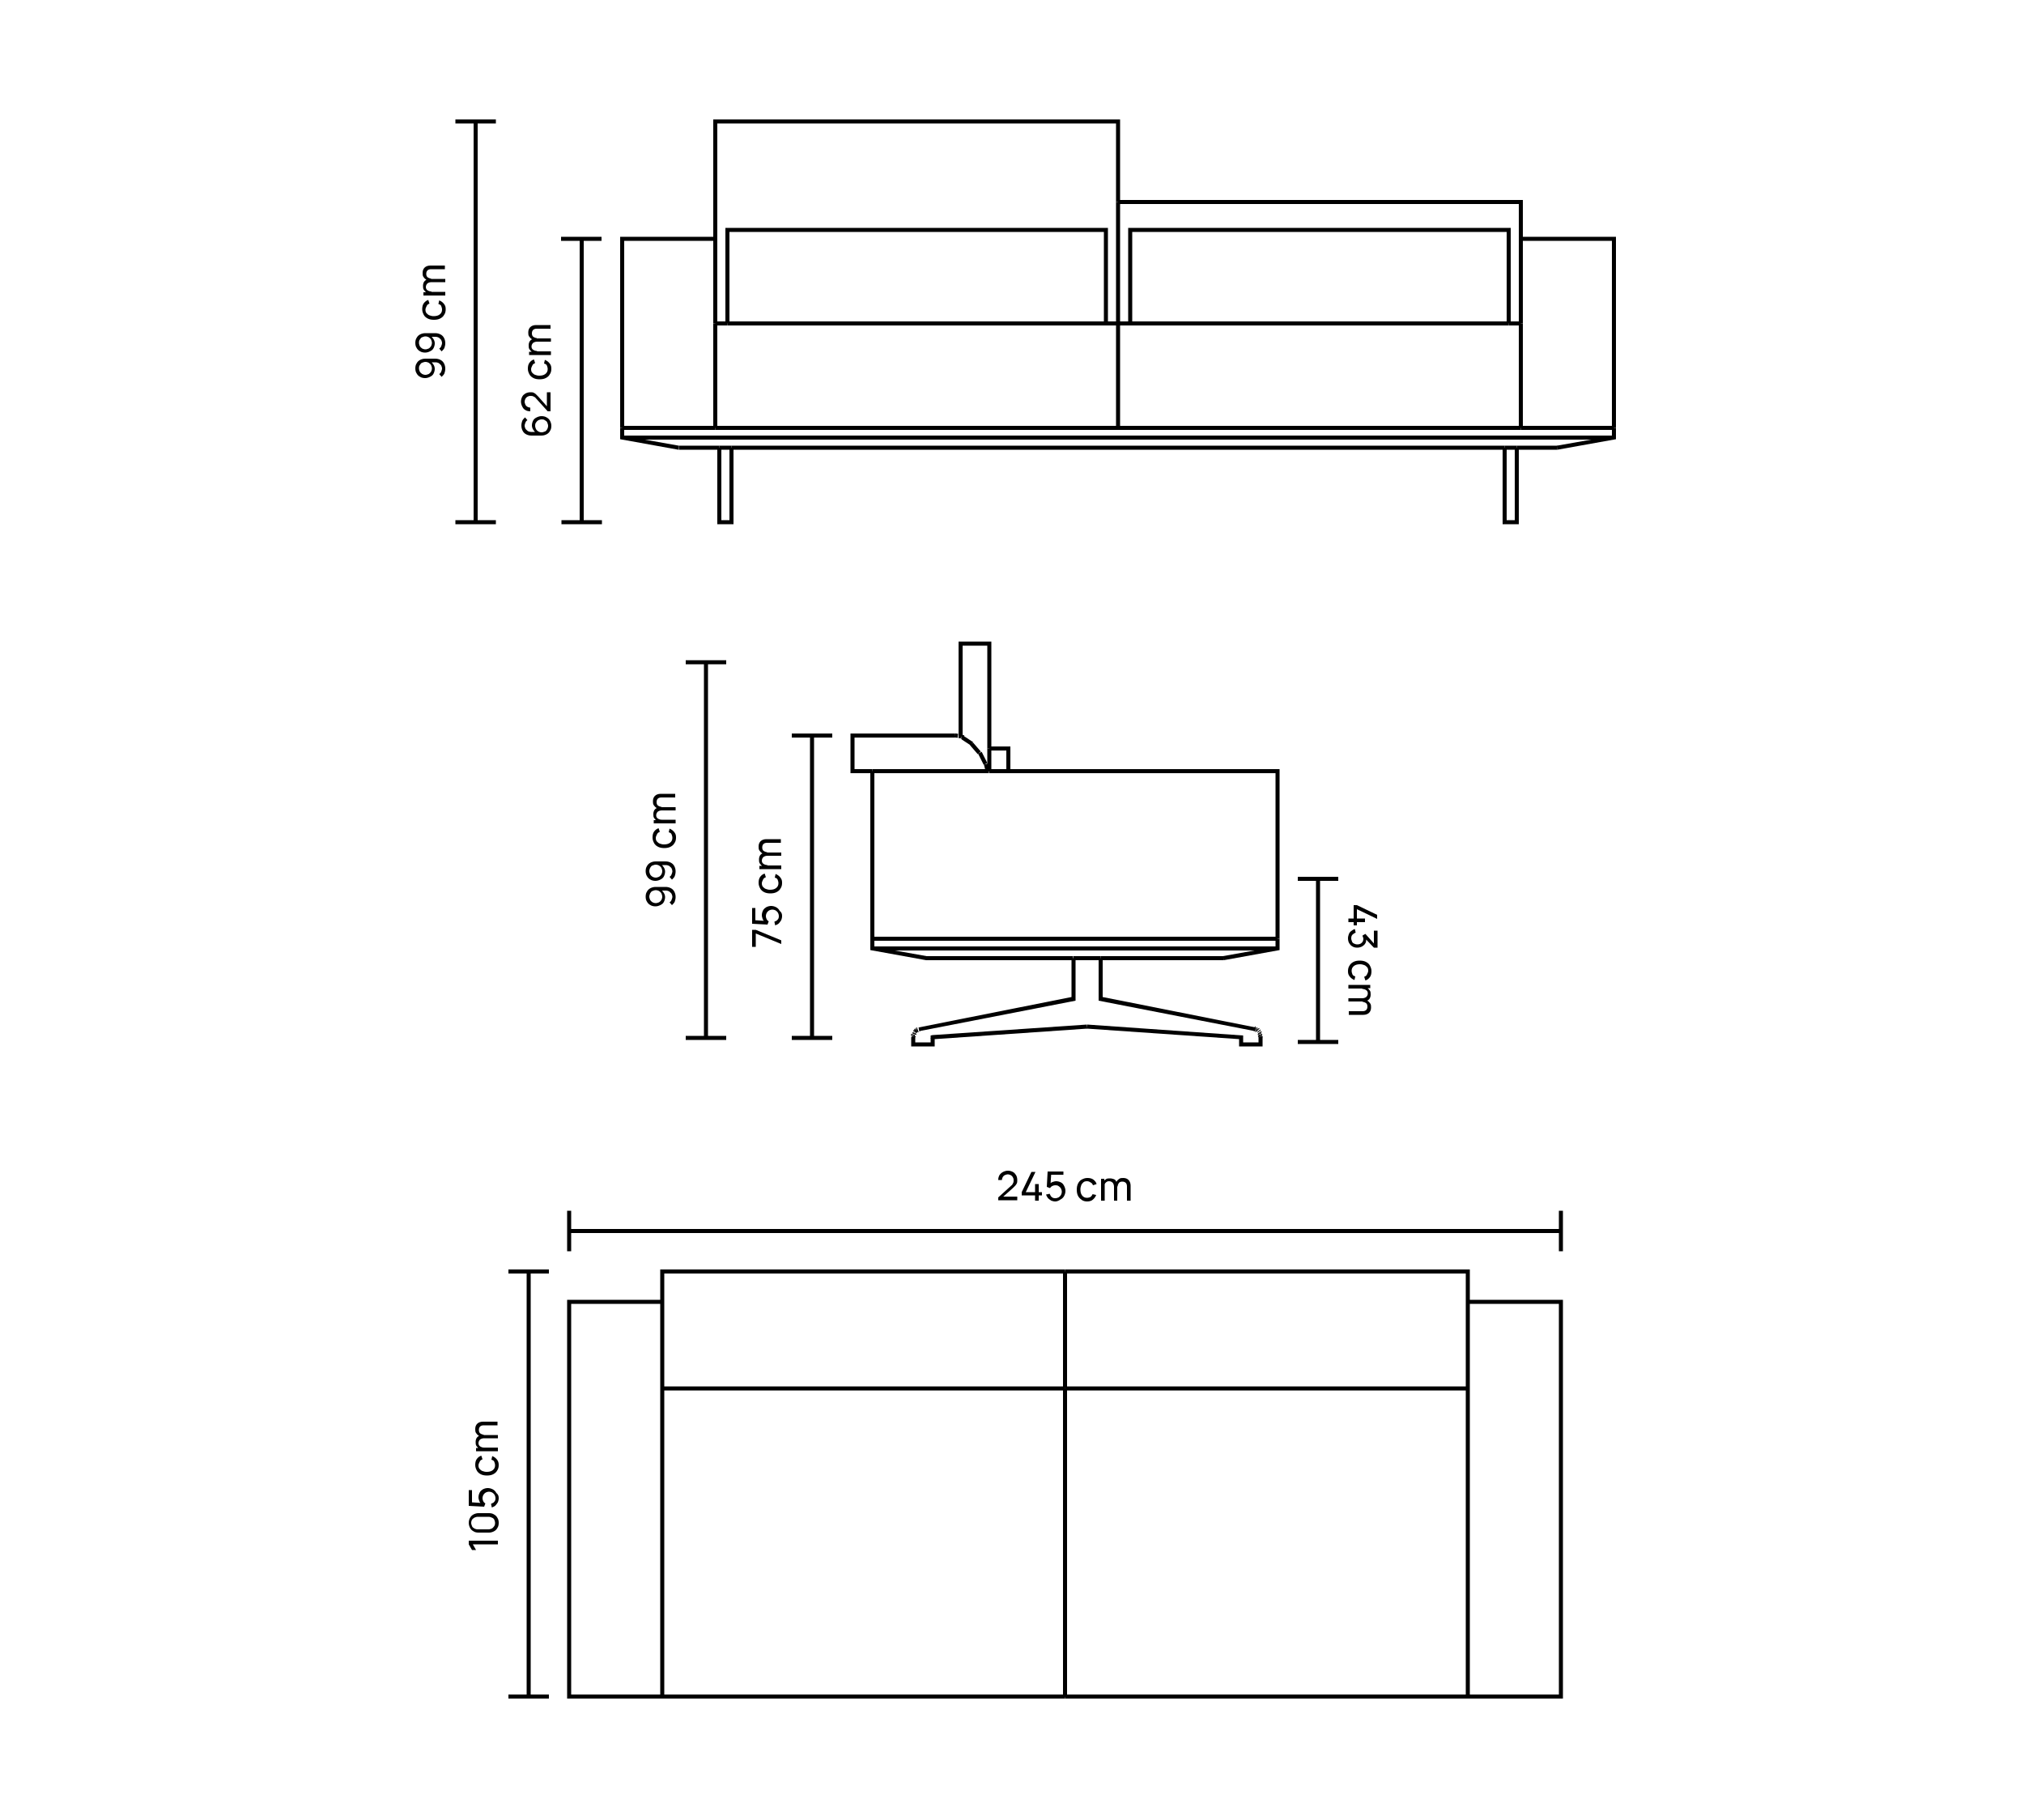 <?xml version="1.0" encoding="utf-8"?>
<!-- Generator: Adobe Illustrator 25.1.0, SVG Export Plug-In . SVG Version: 6.00 Build 0)  -->
<svg version="1.1" id="Layer_1" xmlns="http://www.w3.org/2000/svg" xmlns:xlink="http://www.w3.org/1999/xlink" x="0px" y="0px"
	 viewBox="0 0 500 449.5" style="enable-background:new 0 0 500 449.5;" xml:space="preserve">
<g>
	<g>
		<g>
			<rect x="163.1" y="343" width="1" height="76.2"/>
		</g>
		<g>
			<rect x="263.1" y="418.6" width="99.5" height="1"/>
		</g>
		<g>
			<polygon points="386.1,419.6 362.6,419.6 362.6,418.6 385.1,418.6 385.1,322.1 362.6,322.1 362.6,321.1 386.1,321.1 			"/>
		</g>
		<g>
			<rect x="362.1" y="343" width="1" height="76.2"/>
		</g>
		<g>
			<rect x="163.6" y="418.6" width="99.5" height="1"/>
		</g>
		<g>
			<rect x="262.6" y="343" width="1" height="76.2"/>
		</g>
		<g>
			<polygon points="163.6,419.6 140.1,419.6 140.1,321.1 163.6,321.1 163.6,322.1 141.1,322.1 141.1,418.6 163.6,418.6 			"/>
		</g>
		<g>
			<polygon points="164.1,321.6 163.1,321.6 163.1,313.6 263.1,313.6 263.1,314.6 164.1,314.6 			"/>
		</g>
		<g>
			<polygon points="363.1,321.6 362.1,321.6 362.1,314.6 263.1,314.6 263.1,313.6 363.1,313.6 			"/>
		</g>
		<g>
			<rect x="163.6" y="342.5" width="99.5" height="1"/>
		</g>
		<g>
			<rect x="263.1" y="342.5" width="99.5" height="1"/>
		</g>
		<g>
			<rect x="163.1" y="321.6" width="1" height="21.4"/>
		</g>
		<g>
			<rect x="362.1" y="321.6" width="1" height="21.4"/>
		</g>
		<g>
			<rect x="262.6" y="314.1" width="1" height="28.8"/>
		</g>
		<g>
			<g>
				<rect x="125.6" y="418.6" width="10" height="1"/>
			</g>
			<g>
				<rect x="125.6" y="313.6" width="10" height="1"/>
			</g>
			<g>
				<g>
					<path d="M123,381.5h-6.2l0.8,1.4h-1l-0.8-1.4v-0.9h7.2V381.5z"/>
				</g>
				<g>
					<path d="M123.2,376.2c0,0.5-0.1,0.9-0.3,1.2c-0.2,0.4-0.5,0.7-0.9,0.9c-0.4,0.2-0.8,0.3-1.2,0.3h-2.6c-0.5,0-0.9-0.1-1.2-0.3
						c-0.4-0.2-0.7-0.5-0.9-0.9c-0.2-0.4-0.3-0.8-0.3-1.2s0.1-0.9,0.3-1.2c0.2-0.4,0.5-0.7,0.9-0.9c0.4-0.2,0.8-0.3,1.2-0.3h2.6
						c0.5,0,0.9,0.1,1.2,0.3c0.4,0.2,0.7,0.5,0.9,0.9C123.1,375.3,123.2,375.7,123.2,376.2z M122.3,376.2c0-0.3-0.1-0.5-0.2-0.8
						c-0.1-0.2-0.3-0.4-0.6-0.5c-0.2-0.1-0.5-0.2-0.8-0.2H118c-0.3,0-0.5,0.1-0.8,0.2c-0.2,0.1-0.4,0.3-0.6,0.5
						c-0.1,0.2-0.2,0.5-0.2,0.8c0,0.3,0.1,0.5,0.2,0.8s0.3,0.4,0.6,0.6c0.2,0.1,0.5,0.2,0.8,0.2h2.7c0.3,0,0.5-0.1,0.8-0.2
						c0.2-0.1,0.4-0.3,0.6-0.6S122.3,376.4,122.3,376.2z"/>
				</g>
				<g>
					<path d="M123.2,370.1c0,0.4-0.1,0.7-0.2,1c-0.2,0.3-0.4,0.6-0.6,0.8s-0.6,0.4-0.9,0.5l-0.2-0.9c0.2-0.1,0.4-0.2,0.6-0.3
						c0.2-0.2,0.3-0.3,0.4-0.5c0.1-0.2,0.1-0.4,0.1-0.6c0-0.3-0.1-0.6-0.2-0.8c-0.1-0.2-0.3-0.4-0.6-0.6c-0.2-0.1-0.5-0.2-0.8-0.2
						c-0.3,0-0.6,0.1-0.8,0.2c-0.2,0.1-0.4,0.3-0.6,0.6c-0.1,0.2-0.2,0.5-0.2,0.8c0,0.3,0.1,0.6,0.2,0.8c0.1,0.2,0.3,0.4,0.5,0.5
						l-0.3,0.8l-3.8-0.2v-3.9h0.8v3.4l-0.4-0.4l3,0.2l-0.3,0.2c-0.2-0.2-0.4-0.4-0.5-0.7s-0.2-0.6-0.2-0.9c0-0.4,0.1-0.8,0.3-1.2
						c0.2-0.4,0.5-0.6,0.8-0.8c0.4-0.2,0.8-0.3,1.2-0.3c0.4,0,0.8,0.1,1.2,0.3c0.4,0.2,0.7,0.5,0.9,0.9
						C123.1,369.2,123.2,369.6,123.2,370.1z"/>
				</g>
				<g>
					<path d="M123.2,361.9c0,0.5-0.1,1-0.4,1.4c-0.2,0.4-0.6,0.7-1,0.9c-0.4,0.2-0.9,0.3-1.5,0.3c-0.6,0-1.1-0.1-1.5-0.3
						c-0.4-0.2-0.8-0.5-1-0.9c-0.2-0.4-0.4-0.8-0.4-1.4c0-0.6,0.1-1.1,0.4-1.5c0.3-0.4,0.7-0.7,1.1-0.8l0.3,0.9
						c-0.3,0.1-0.6,0.3-0.7,0.6s-0.3,0.5-0.3,0.9c0,0.4,0.1,0.7,0.3,0.9c0.2,0.2,0.4,0.4,0.7,0.5c0.3,0.1,0.6,0.2,1,0.2
						c0.6,0,1.1-0.1,1.5-0.4c0.4-0.3,0.6-0.7,0.6-1.2c0-0.4-0.1-0.6-0.2-0.9s-0.4-0.4-0.7-0.5l0.2-0.9c0.5,0.2,0.9,0.5,1.2,0.9
						S123.2,361.4,123.2,361.9z"/>
				</g>
				<g>
					<path d="M123,352.1l-3.5,0c-0.4,0-0.7,0.1-0.9,0.3c-0.2,0.2-0.3,0.5-0.3,0.8c0,0.2,0,0.4,0.1,0.6c0.1,0.2,0.2,0.3,0.4,0.4
						s0.4,0.2,0.7,0.2l-0.2,0.5c-0.4,0-0.7-0.1-1-0.2c-0.3-0.2-0.5-0.4-0.7-0.7c-0.2-0.3-0.2-0.6-0.2-1c0-0.6,0.2-1,0.5-1.3
						c0.3-0.3,0.8-0.5,1.4-0.5l3.6,0V352.1z M123,355.3l-3.4,0c-0.4,0-0.7,0.1-1,0.3c-0.2,0.2-0.4,0.5-0.4,0.9
						c0,0.3,0.1,0.6,0.4,0.8s0.6,0.3,1,0.3l-0.3,0.5c-0.4,0-0.7-0.1-0.9-0.2s-0.5-0.4-0.7-0.7c-0.2-0.3-0.2-0.6-0.2-1
						s0.1-0.7,0.2-0.9c0.2-0.3,0.4-0.5,0.7-0.6c0.3-0.1,0.6-0.2,1-0.2l3.6,0V355.3z M123,358.5h-5.4v-0.8h1.4v-0.1h4V358.5z"/>
				</g>
			</g>
			<g>
				<rect x="130.1" y="314.1" width="1" height="105"/>
			</g>
			<g>
				<rect x="125.6" y="418.6" width="10" height="1"/>
			</g>
			<g>
				<rect x="125.6" y="313.6" width="10" height="1"/>
			</g>
		</g>
		<g>
			<g>
				<g>
					<path d="M246.6,296.6l0-0.8l3.2-2.9c0.3-0.2,0.4-0.5,0.5-0.7c0.1-0.2,0.1-0.4,0.1-0.7c0-0.3-0.1-0.5-0.2-0.7
						c-0.1-0.2-0.3-0.4-0.5-0.5s-0.5-0.2-0.7-0.2c-0.3,0-0.5,0.1-0.8,0.2c-0.2,0.1-0.4,0.3-0.5,0.5s-0.2,0.5-0.2,0.7h-0.9
						c0-0.5,0.1-0.8,0.3-1.2c0.2-0.3,0.5-0.6,0.9-0.8s0.8-0.3,1.2-0.3c0.4,0,0.8,0.1,1.2,0.3c0.4,0.2,0.6,0.5,0.8,0.8
						s0.3,0.8,0.3,1.2c0,0.3,0,0.6-0.1,0.8s-0.2,0.4-0.4,0.6c-0.2,0.2-0.4,0.4-0.6,0.6l-2.7,2.4l-0.1-0.3h3.9v0.9H246.6z"/>
				</g>
				<g>
					<path d="M255.7,296.6v-1.3h-3.3v-0.8l2.4-5h1l-2.4,5h2.3v-2h0.9v2h0.8v0.8h-0.8v1.3H255.7z"/>
				</g>
				<g>
					<path d="M260.7,296.8c-0.4,0-0.7-0.1-1-0.2c-0.3-0.2-0.6-0.4-0.8-0.6c-0.2-0.3-0.4-0.6-0.5-0.9l0.9-0.2
						c0.1,0.2,0.2,0.4,0.3,0.6c0.2,0.2,0.3,0.3,0.5,0.4s0.4,0.1,0.6,0.1c0.3,0,0.6-0.1,0.8-0.2s0.4-0.3,0.6-0.6
						c0.1-0.2,0.2-0.5,0.2-0.8c0-0.3-0.1-0.6-0.2-0.8c-0.1-0.2-0.3-0.4-0.6-0.6s-0.5-0.2-0.8-0.2c-0.3,0-0.6,0.1-0.8,0.2
						c-0.2,0.1-0.4,0.3-0.5,0.5l-0.8-0.3l0.2-3.8h3.9v0.8h-3.4l0.4-0.4l-0.2,3l-0.2-0.3c0.2-0.2,0.4-0.4,0.7-0.5s0.6-0.2,0.9-0.2
						c0.4,0,0.8,0.1,1.2,0.3c0.4,0.2,0.6,0.5,0.8,0.9c0.2,0.4,0.3,0.8,0.3,1.2c0,0.4-0.1,0.8-0.3,1.2s-0.5,0.7-0.9,0.9
						C261.6,296.6,261.1,296.8,260.7,296.8z"/>
				</g>
				<g>
					<path d="M268.6,296.8c-0.5,0-1-0.1-1.4-0.4s-0.7-0.6-0.9-1c-0.2-0.4-0.3-0.9-0.3-1.5c0-0.6,0.1-1.1,0.3-1.5
						c0.2-0.4,0.5-0.8,0.9-1c0.4-0.2,0.8-0.4,1.4-0.4c0.6,0,1.1,0.1,1.5,0.4s0.7,0.7,0.8,1.1l-0.9,0.3c-0.1-0.3-0.3-0.6-0.6-0.7
						c-0.3-0.2-0.5-0.3-0.9-0.3c-0.4,0-0.7,0.1-0.9,0.3c-0.2,0.2-0.4,0.4-0.5,0.7s-0.2,0.6-0.2,1c0,0.6,0.1,1.1,0.4,1.5
						c0.3,0.4,0.7,0.6,1.2,0.6c0.4,0,0.6-0.1,0.9-0.2c0.2-0.2,0.4-0.4,0.5-0.7l0.9,0.2c-0.2,0.5-0.5,0.9-0.9,1.2
						C269.7,296.6,269.2,296.8,268.6,296.8z"/>
				</g>
				<g>
					<path d="M272,296.6v-5.4h0.8v1.4h0.1v4H272z M275.2,296.6l0-3.4c0-0.4-0.1-0.7-0.3-1c-0.2-0.2-0.5-0.4-0.9-0.4
						c-0.4,0-0.6,0.1-0.9,0.4c-0.2,0.2-0.3,0.6-0.3,1l-0.5-0.3c0-0.3,0.1-0.7,0.2-0.9c0.2-0.3,0.4-0.5,0.7-0.7s0.6-0.2,1-0.2
						s0.7,0.1,1,0.2s0.5,0.4,0.6,0.7c0.1,0.3,0.2,0.6,0.2,1l0,3.6H275.2z M278.4,296.6l0-3.5c0-0.4-0.1-0.7-0.3-0.9
						c-0.2-0.2-0.5-0.3-0.8-0.3c-0.2,0-0.4,0-0.6,0.1c-0.2,0.1-0.3,0.2-0.4,0.4c-0.1,0.2-0.2,0.4-0.2,0.7l-0.5-0.2
						c0-0.4,0.1-0.7,0.2-1c0.2-0.3,0.4-0.5,0.7-0.7s0.6-0.2,1-0.2c0.6,0,1,0.2,1.3,0.5c0.3,0.3,0.5,0.8,0.5,1.4l0,3.7H278.4z"/>
				</g>
			</g>
			<g>
				<rect x="140.6" y="303.6" width="245" height="1"/>
			</g>
			<g>
				<rect x="385.1" y="299.1" width="1" height="10"/>
			</g>
			<g>
				<rect x="140.1" y="299.1" width="1" height="10"/>
			</g>
		</g>
	</g>
	<g>
		<g>
			<g>
				<rect x="177.7" y="110.1" width="3" height="1"/>
			</g>
			<g>
				<rect x="180.7" y="110.1" width="191" height="1"/>
			</g>
			<g>
				<polygon points="181.2,129.5 177.2,129.5 177.2,110.6 178.2,110.6 178.2,128.5 180.2,128.5 180.2,110.6 181.2,110.6 				"/>
			</g>
			<g>
				<rect x="374.7" y="110.1" width="10" height="1"/>
			</g>
			<g>
				<rect x="371.7" y="110.1" width="3" height="1"/>
			</g>
			<g>
				<polygon points="375.2,129.5 371.2,129.5 371.2,110.6 372.2,110.6 372.2,128.5 374.2,128.5 374.2,110.6 375.2,110.6 				"/>
			</g>
			<g>
				<rect x="153.7" y="107.6" width="245" height="1"/>
			</g>
			<g>
				<rect x="167.7" y="110.1" width="10" height="1"/>
			</g>
			<g>
				<polygon points="167.6,111.1 153.2,108.5 153.2,105.7 154.2,105.7 154.2,107.7 167.7,110.1 				"/>
			</g>
			<g>
				<rect x="153.7" y="105.2" width="23" height="1"/>
			</g>
			<g>
				<polygon points="384.7,111.1 384.6,110.1 398.2,107.7 398.2,105.7 399.2,105.7 399.2,108.5 				"/>
			</g>
			<g>
				<rect x="176.7" y="105.2" width="99.5" height="1"/>
			</g>
			<g>
				<rect x="176.2" y="79.9" width="1" height="25.8"/>
			</g>
			<g>
				<rect x="176.7" y="79.4" width="3" height="1"/>
			</g>
			<g>
				<rect x="375.7" y="105.2" width="23" height="1"/>
			</g>
			<g>
				<rect x="375.2" y="79.9" width="1" height="25.8"/>
			</g>
			<g>
				<rect x="276.2" y="105.2" width="99.5" height="1"/>
			</g>
			<g>
				<rect x="276.2" y="79.4" width="3" height="1"/>
			</g>
			<g>
				<rect x="275.7" y="79.9" width="1" height="25.8"/>
			</g>
			<g>
				<rect x="176.2" y="59" width="1" height="20.9"/>
			</g>
			<g>
				<rect x="375.2" y="59" width="1" height="20.9"/>
			</g>
			<g>
				<rect x="275.7" y="49.9" width="1" height="30"/>
			</g>
			<g>
				<polygon points="154.2,105.7 153.2,105.7 153.2,58.5 176.7,58.5 176.7,59.5 154.2,59.5 				"/>
			</g>
			<g>
				<polygon points="399.2,105.7 398.2,105.7 398.2,59.5 375.7,59.5 375.7,58.5 399.2,58.5 				"/>
			</g>
			<g>
				<polygon points="376.2,59 375.2,59 375.2,50.4 276.2,50.4 276.2,49.4 376.2,49.4 				"/>
			</g>
			<g>
				<polygon points="177.2,59 176.2,59 176.2,29.5 276.7,29.5 276.7,49.9 275.7,49.9 275.7,30.5 177.2,30.5 				"/>
			</g>
			<g>
				<rect x="179.7" y="79.4" width="93.5" height="1"/>
			</g>
			<g>
				<rect x="273.2" y="79.4" width="3" height="1"/>
			</g>
			<g>
				<rect x="279.2" y="79.4" width="93.5" height="1"/>
			</g>
			<g>
				<rect x="372.7" y="79.4" width="3" height="1"/>
			</g>
			<g>
				<polygon points="273.7,79.9 272.7,79.9 272.7,57.3 180.2,57.3 180.2,79.9 179.2,79.9 179.2,56.3 273.7,56.3 				"/>
			</g>
			<g>
				<polygon points="373.2,79.9 372.2,79.9 372.2,57.3 279.7,57.3 279.7,79.9 278.7,79.9 278.7,56.3 373.2,56.3 				"/>
			</g>
		</g>
		<g>
			<g>
				<g>
					<path d="M136.2,105.2c0,0.5-0.1,0.9-0.3,1.2c-0.2,0.4-0.5,0.7-0.9,0.9c-0.4,0.2-0.8,0.3-1.3,0.3h-2.4c-0.5,0-0.9-0.1-1.3-0.3
						c-0.4-0.2-0.7-0.5-0.9-0.9c-0.2-0.4-0.3-0.8-0.3-1.3c0-0.4,0.1-0.8,0.2-1.1s0.4-0.6,0.7-0.9l0.6,0.7c-0.2,0.1-0.4,0.3-0.5,0.6
						s-0.2,0.5-0.2,0.7c0,0.3,0.1,0.6,0.2,0.8s0.4,0.4,0.6,0.6c0.2,0.1,0.5,0.2,0.8,0.2h1.4l-0.2,0.2c-0.3-0.2-0.5-0.5-0.7-0.8
						c-0.2-0.3-0.3-0.7-0.3-1c0-0.4,0.1-0.8,0.3-1.2c0.2-0.4,0.5-0.6,0.9-0.8c0.4-0.2,0.8-0.3,1.2-0.3c0.4,0,0.9,0.1,1.2,0.3
						c0.4,0.2,0.7,0.5,0.9,0.9C136.1,104.4,136.2,104.8,136.2,105.2z M135.4,105.2c0-0.3-0.1-0.5-0.2-0.8s-0.3-0.4-0.6-0.6
						s-0.5-0.2-0.8-0.2c-0.3,0-0.5,0.1-0.8,0.2c-0.2,0.1-0.4,0.3-0.6,0.6s-0.2,0.5-0.2,0.8c0,0.3,0.1,0.5,0.2,0.8
						c0.1,0.2,0.3,0.4,0.6,0.6c0.2,0.1,0.5,0.2,0.8,0.2c0.3,0,0.5-0.1,0.8-0.2s0.4-0.3,0.6-0.6C135.3,105.8,135.4,105.5,135.4,105.2
						z"/>
				</g>
				<g>
					<path d="M136.1,101.6l-0.8,0l-2.9-3.2c-0.2-0.3-0.5-0.4-0.7-0.5c-0.2-0.1-0.4-0.1-0.7-0.1c-0.3,0-0.5,0.1-0.7,0.2
						c-0.2,0.1-0.4,0.3-0.5,0.5c-0.1,0.2-0.2,0.5-0.2,0.7c0,0.3,0.1,0.5,0.2,0.8c0.1,0.2,0.3,0.4,0.5,0.5c0.2,0.1,0.5,0.2,0.7,0.2
						v0.9c-0.5,0-0.9-0.1-1.2-0.3c-0.4-0.2-0.6-0.5-0.8-0.9c-0.2-0.4-0.3-0.8-0.3-1.2c0-0.4,0.1-0.8,0.3-1.2
						c0.2-0.4,0.5-0.6,0.8-0.8c0.4-0.2,0.8-0.3,1.2-0.3c0.3,0,0.6,0,0.8,0.1c0.2,0.1,0.4,0.2,0.6,0.4c0.2,0.2,0.4,0.4,0.6,0.6
						l2.4,2.7l-0.3,0.1v-3.9h0.9V101.6z"/>
				</g>
				<g>
					<path d="M136.2,91.1c0,0.5-0.1,1-0.4,1.4c-0.2,0.4-0.6,0.7-1,0.9c-0.4,0.2-0.9,0.3-1.5,0.3c-0.6,0-1.1-0.1-1.5-0.3
						c-0.4-0.2-0.8-0.5-1-0.9c-0.2-0.4-0.4-0.8-0.4-1.4c0-0.6,0.1-1.1,0.4-1.5c0.3-0.4,0.7-0.7,1.1-0.8l0.3,0.9
						c-0.3,0.1-0.6,0.3-0.7,0.6s-0.3,0.5-0.3,0.9c0,0.4,0.1,0.7,0.3,0.9c0.2,0.2,0.4,0.4,0.7,0.5c0.3,0.1,0.6,0.2,1,0.2
						c0.6,0,1.1-0.1,1.5-0.4c0.4-0.3,0.6-0.7,0.6-1.2c0-0.4-0.1-0.6-0.2-0.9s-0.4-0.4-0.7-0.5l0.2-0.9c0.5,0.2,0.9,0.5,1.2,0.9
						S136.2,90.5,136.2,91.1z"/>
				</g>
				<g>
					<path d="M136.1,81.2l-3.5,0c-0.4,0-0.7,0.1-0.9,0.3c-0.2,0.2-0.3,0.5-0.3,0.8c0,0.2,0,0.4,0.1,0.6c0.1,0.2,0.2,0.3,0.4,0.4
						s0.4,0.2,0.7,0.2l-0.2,0.5c-0.4,0-0.7-0.1-1-0.2c-0.3-0.2-0.5-0.4-0.7-0.7c-0.2-0.3-0.2-0.6-0.2-1c0-0.6,0.2-1,0.5-1.3
						c0.3-0.3,0.8-0.5,1.4-0.5l3.6,0V81.2z M136.1,84.4l-3.4,0c-0.4,0-0.7,0.1-1,0.3c-0.2,0.2-0.4,0.5-0.4,0.9
						c0,0.3,0.1,0.6,0.4,0.8s0.6,0.3,1,0.3l-0.3,0.5c-0.4,0-0.7-0.1-0.9-0.2s-0.5-0.4-0.7-0.7c-0.2-0.3-0.2-0.6-0.2-1
						s0.1-0.7,0.2-0.9c0.2-0.3,0.4-0.5,0.7-0.6c0.3-0.1,0.6-0.2,1-0.2l3.6,0V84.4z M136.1,87.7h-5.4v-0.8h1.4v-0.1h4V87.7z"/>
				</g>
			</g>
			<g>
				<rect x="143.2" y="59" width="1" height="70"/>
			</g>
			<g>
				<rect x="138.6" y="58.5" width="10" height="1"/>
			</g>
			<g>
				<rect x="138.7" y="128.5" width="10" height="1"/>
			</g>
		</g>
		<g>
			<g>
				<g>
					<path d="M102.6,91c0-0.5,0.1-0.9,0.3-1.2c0.2-0.4,0.5-0.7,0.9-0.9c0.4-0.2,0.8-0.3,1.3-0.3h2.4c0.5,0,0.9,0.1,1.3,0.3
						c0.4,0.2,0.7,0.5,0.9,0.9c0.2,0.4,0.3,0.8,0.3,1.3c0,0.4-0.1,0.8-0.2,1.1s-0.4,0.6-0.7,0.9l-0.6-0.7c0.2-0.1,0.4-0.3,0.5-0.6
						s0.2-0.5,0.2-0.7c0-0.3-0.1-0.6-0.2-0.8s-0.4-0.4-0.6-0.6c-0.2-0.1-0.5-0.2-0.8-0.2h-1.4l0.2-0.2c0.3,0.2,0.5,0.5,0.7,0.8
						c0.2,0.3,0.3,0.7,0.3,1c0,0.4-0.1,0.8-0.3,1.2c-0.2,0.4-0.5,0.6-0.9,0.8s-0.8,0.3-1.2,0.3s-0.9-0.1-1.2-0.3
						c-0.4-0.2-0.7-0.5-0.9-0.9C102.7,91.9,102.6,91.5,102.6,91z M103.5,91c0,0.3,0.1,0.5,0.2,0.8c0.1,0.2,0.3,0.4,0.6,0.6
						c0.2,0.1,0.5,0.2,0.8,0.2s0.5-0.1,0.8-0.2c0.2-0.1,0.4-0.3,0.6-0.6c0.1-0.2,0.2-0.5,0.2-0.8c0-0.3-0.1-0.5-0.2-0.8
						c-0.1-0.2-0.3-0.4-0.6-0.6c-0.2-0.1-0.5-0.2-0.8-0.2c-0.3,0-0.5,0.1-0.8,0.2s-0.4,0.3-0.6,0.6C103.5,90.5,103.5,90.7,103.5,91z
						"/>
				</g>
				<g>
					<path d="M102.6,84.7c0-0.5,0.1-0.9,0.3-1.2c0.2-0.4,0.5-0.7,0.9-0.9c0.4-0.2,0.8-0.3,1.3-0.3h2.4c0.5,0,0.9,0.1,1.3,0.3
						c0.4,0.2,0.7,0.5,0.9,0.9c0.2,0.4,0.3,0.8,0.3,1.3c0,0.4-0.1,0.8-0.2,1.1s-0.4,0.6-0.7,0.9l-0.6-0.7c0.2-0.1,0.4-0.3,0.5-0.6
						s0.2-0.5,0.2-0.7c0-0.3-0.1-0.6-0.2-0.8s-0.4-0.4-0.6-0.6c-0.2-0.1-0.5-0.2-0.8-0.2h-1.4l0.2-0.2c0.3,0.2,0.5,0.5,0.7,0.8
						c0.2,0.3,0.3,0.7,0.3,1c0,0.4-0.1,0.8-0.3,1.2c-0.2,0.4-0.5,0.6-0.9,0.8s-0.8,0.3-1.2,0.3s-0.9-0.1-1.2-0.3
						c-0.4-0.2-0.7-0.5-0.9-0.9C102.7,85.6,102.6,85.2,102.6,84.7z M103.5,84.7c0,0.3,0.1,0.5,0.2,0.8c0.1,0.2,0.3,0.4,0.6,0.6
						c0.2,0.1,0.5,0.2,0.8,0.2s0.5-0.1,0.8-0.2c0.2-0.1,0.4-0.3,0.6-0.6c0.1-0.2,0.2-0.5,0.2-0.8c0-0.3-0.1-0.5-0.2-0.8
						c-0.1-0.2-0.3-0.4-0.6-0.6c-0.2-0.1-0.5-0.2-0.8-0.2c-0.3,0-0.5,0.1-0.8,0.2s-0.4,0.3-0.6,0.6
						C103.5,84.2,103.5,84.4,103.5,84.7z"/>
				</g>
				<g>
					<path d="M110.1,76.4c0,0.5-0.1,1-0.4,1.4c-0.2,0.4-0.6,0.7-1,0.9c-0.4,0.2-0.9,0.3-1.5,0.3c-0.6,0-1.1-0.1-1.5-0.3
						c-0.4-0.2-0.8-0.5-1-0.9c-0.2-0.4-0.4-0.8-0.4-1.4c0-0.6,0.1-1.1,0.4-1.5c0.3-0.4,0.7-0.7,1.1-0.8l0.3,0.9
						c-0.3,0.1-0.6,0.3-0.7,0.6s-0.3,0.5-0.3,0.9c0,0.4,0.1,0.7,0.3,0.9c0.2,0.2,0.4,0.4,0.7,0.5c0.3,0.1,0.6,0.2,1,0.2
						c0.6,0,1.1-0.1,1.5-0.4c0.4-0.3,0.6-0.7,0.6-1.2c0-0.4-0.1-0.6-0.2-0.9s-0.4-0.4-0.7-0.5l0.2-0.9c0.5,0.2,0.9,0.5,1.2,0.9
						S110.1,75.8,110.1,76.4z"/>
				</g>
				<g>
					<path d="M110,66.5l-3.5,0c-0.4,0-0.7,0.1-0.9,0.3c-0.2,0.2-0.3,0.5-0.3,0.8c0,0.2,0,0.4,0.1,0.6c0.1,0.2,0.2,0.3,0.4,0.4
						s0.4,0.2,0.7,0.2l-0.2,0.5c-0.4,0-0.7-0.1-1-0.2c-0.3-0.2-0.5-0.4-0.7-0.7c-0.2-0.3-0.2-0.6-0.2-1c0-0.6,0.2-1,0.5-1.3
						c0.3-0.3,0.8-0.5,1.4-0.5l3.6,0V66.5z M110,69.7l-3.4,0c-0.4,0-0.7,0.1-1,0.3c-0.2,0.2-0.4,0.5-0.4,0.9c0,0.3,0.1,0.6,0.4,0.8
						s0.6,0.3,1,0.3l-0.3,0.5c-0.4,0-0.7-0.1-0.9-0.2s-0.5-0.4-0.7-0.7c-0.2-0.3-0.2-0.6-0.2-1s0.1-0.7,0.2-0.9
						c0.2-0.3,0.4-0.5,0.7-0.6c0.3-0.1,0.6-0.2,1-0.2l3.6,0V69.7z M110,73h-5.4v-0.8h1.4v-0.1h4V73z"/>
				</g>
			</g>
			<g>
				<rect x="117" y="30" width="1" height="99"/>
			</g>
			<g>
				<rect x="112.5" y="29.5" width="10" height="1"/>
			</g>
			<g>
				<rect x="112.5" y="128.5" width="10" height="1"/>
			</g>
		</g>
	</g>
	<g>
		<g>
			<rect x="215" y="190.5" width="1" height="41.5"/>
		</g>
		<g>
			<rect x="310.8" y="255.5" transform="matrix(0.97 -0.244 0.244 0.97 -53.046 83.869)" width="1" height="0.2"/>
		</g>
		<g>
			<rect x="226" y="254.3" transform="matrix(0.631 -0.776 0.776 0.631 -114.248 269.39)" width="0.2" height="1"/>
		</g>
		<g>
			<polygon points="311.9,258.5 306.1,258.5 306.1,256.7 268.5,254.1 268.6,253.1 307.1,255.8 307.1,257.5 310.9,257.5 310.9,256.2 
				311.9,256.2 			"/>
		</g>
		<g>
			<rect x="310.9" y="256" transform="matrix(0.999 -4.852576e-02 4.852576e-02 0.999 -12.061 15.413)" width="1" height="0.2"/>
		</g>
		<g>
			<rect x="310.9" y="255.7" transform="matrix(0.989 -0.148 0.148 0.989 -34.551 49.091)" width="1" height="0.2"/>
		</g>
		<g>
			<rect x="310.8" y="255.3" transform="matrix(0.94 -0.342 0.342 0.94 -68.637 122.022)" width="1" height="0.2"/>
		</g>
		<g>
			<rect x="310.7" y="255.1" transform="matrix(0.898 -0.44 0.44 0.898 -80.584 163.12)" width="1" height="0.2"/>
		</g>
		<g>
			<rect x="310.6" y="254.9" transform="matrix(0.844 -0.537 0.537 0.844 -88.276 206.936)" width="1" height="0.2"/>
		</g>
		<g>
			<rect x="310.4" y="254.7" transform="matrix(0.777 -0.63 0.63 0.777 -91.066 252.602)" width="1" height="0.2"/>
		</g>
		<g>
			<rect x="310.3" y="254.5" transform="matrix(0.694 -0.72 0.72 0.694 -88.27 301.448)" width="1" height="0.2"/>
		</g>
		<g>
			<rect x="310.1" y="254.4" transform="matrix(0.594 -0.804 0.804 0.594 -78.674 353.07)" width="1" height="0.2"/>
		</g>
		<g>
			<rect x="310" y="254.3" transform="matrix(0.48 -0.877 0.877 0.48 -61.837 404.422)" width="1" height="0.2"/>
		</g>
		<g>
			<rect x="309.8" y="254.2" transform="matrix(0.353 -0.935 0.935 0.353 -37.319 454.649)" width="1" height="0.2"/>
		</g>
		<g>
			<rect x="309.6" y="254.2" transform="matrix(0.209 -0.978 0.978 0.209 -3.508 504.198)" width="1" height="0.2"/>
		</g>
		<g>
			<rect x="226.9" y="253.8" transform="matrix(0.978 -0.21 0.21 0.978 -48.294 53.273)" width="0.2" height="1"/>
		</g>
		<g>
			<rect x="226.7" y="253.8" transform="matrix(0.935 -0.353 0.353 0.935 -75.258 96.576)" width="0.2" height="1"/>
		</g>
		<g>
			<rect x="226.5" y="253.9" transform="matrix(0.877 -0.481 0.481 0.877 -94.469 140.441)" width="0.2" height="1"/>
		</g>
		<g>
			<rect x="226.3" y="254" transform="matrix(0.805 -0.593 0.593 0.805 -106.833 183.885)" width="0.2" height="1"/>
		</g>
		<g>
			<rect x="226.1" y="254.2" transform="matrix(0.719 -0.695 0.695 0.719 -113.402 228.701)" width="0.2" height="1"/>
		</g>
		<g>
			<rect x="225.9" y="254.5" transform="matrix(0.535 -0.845 0.845 0.535 -110.362 309.424)" width="0.2" height="1"/>
		</g>
		<g>
			<rect x="225.8" y="254.7" transform="matrix(0.442 -0.897 0.897 0.442 -102.849 345.102)" width="0.2" height="1"/>
		</g>
		<g>
			<rect x="225.7" y="254.9" transform="matrix(0.342 -0.94 0.94 0.342 -91.428 380.253)" width="0.2" height="1"/>
		</g>
		<g>
			<rect x="225.6" y="255.1" transform="matrix(0.242 -0.97 0.97 0.242 -76.993 412.671)" width="0.2" height="1"/>
		</g>
		<g>
			<rect x="225.5" y="255.4" transform="matrix(0.146 -0.989 0.989 0.146 -60.495 441.613)" width="0.2" height="1"/>
		</g>
		<g>
			
				<rect x="225.5" y="255.6" transform="matrix(5.076535e-02 -0.999 0.999 5.076535e-02 -41.588 468.449)" width="0.2" height="1"/>
		</g>
		<g>
			<polygon points="230.9,258.5 225.1,258.5 225.1,256.2 226.1,256.2 226.1,257.5 229.9,257.5 229.9,255.8 230.4,255.7 268.5,253.1 
				268.6,254.1 230.9,256.7 			"/>
		</g>
		<g>
			<rect x="237.1" y="181.8" transform="matrix(0.275 -0.962 0.962 0.275 -2.714 360.56)" width="1" height="0.6"/>
		</g>
		<g>
			<rect x="235.8" y="181.4" transform="matrix(0.118 -0.993 0.993 0.118 27.823 394.906)" width="1" height="0.8"/>
		</g>
		<g>
			<rect x="215.5" y="231.4" width="100.1" height="1"/>
		</g>
		<g>
			<polygon points="228.8,237.2 215,234.7 215,231.9 216,231.9 216,233.9 228.9,236.2 			"/>
		</g>
		<g>
			<rect x="265.2" y="236.2" width="6.7" height="1"/>
		</g>
		<g>
			<rect x="271.9" y="236.2" width="30.4" height="1"/>
		</g>
		<g>
			<polygon points="302.3,237.2 302.1,236.2 309.9,234.8 215.5,234.8 215.5,233.8 315.1,233.8 315.1,231.9 316.1,231.9 316.1,234.7 
							"/>
		</g>
		<g>
			<rect x="236.5" y="181.6" transform="matrix(0.275 -0.962 0.962 0.275 -3.012 359.84)" width="1" height="0.6"/>
		</g>
		<g>
			<polygon points="316.1,231.9 315.1,231.9 315.1,191 249.1,191 249.1,190 316.1,190 			"/>
		</g>
		<g>
			<polygon points="249.6,190.5 248.6,190.5 248.6,185.4 244.4,185.4 244.4,184.4 249.6,184.4 			"/>
		</g>
		<g>
			<rect x="242.3" y="185.7" transform="matrix(0.893 -0.45 0.45 0.893 -58.326 129.375)" width="1" height="3.1"/>
		</g>
		<g>
			<rect x="244.4" y="190" width="4.8" height="1"/>
		</g>
		<g>
			<rect x="243.9" y="184.9" width="1" height="5.6"/>
		</g>
		<g>
			<rect x="243.9" y="190" width="0.4" height="1"/>
		</g>
		<g>
			<polygon points="309.9,254.7 271.4,247.2 271.4,236.7 272.4,236.7 272.4,246.3 310.1,253.8 			"/>
		</g>
		<g>
			<polygon points="227.2,254.7 227,253.8 264.7,246.3 264.7,236.7 265.7,236.7 265.7,247.2 			"/>
		</g>
		<g>
			<rect x="238.5" y="181.5" transform="matrix(0.55 -0.835 0.835 0.55 -45.202 281.96)" width="1" height="2.8"/>
		</g>
		<g>
			<rect x="228.8" y="236.2" width="36.3" height="1"/>
		</g>
		<g>
			<polygon points="244.9,184.9 243.9,184.9 243.9,159.5 237.8,159.5 237.8,182 236.8,182 236.8,158.5 244.9,158.5 			"/>
		</g>
		<g>
			<rect x="240.6" y="183.3" transform="matrix(0.756 -0.654 0.654 0.756 -62.128 202.889)" width="1" height="2.9"/>
		</g>
		<g>
			<rect x="243.2" y="188.7" transform="matrix(0.971 -0.24 0.24 0.971 -38.368 64.016)" width="1" height="1.9"/>
		</g>
		<g>
			<polygon points="215.5,191 210.1,191 210.1,181.2 235.9,181.2 235.9,182.2 211.1,182.2 211.1,190 215.5,190 			"/>
		</g>
		<g>
			<rect x="215.5" y="190" width="28.5" height="1"/>
		</g>
		<g>
			<rect x="229.9" y="256.2" transform="matrix(0.939 -0.344 0.344 0.939 -74.144 94.99)" width="1" height="0.1"/>
		</g>
		<g>
			<g>
				<g>
					<path d="M193,233.2l-6.3-2.6v3.3h-0.9v-4.2h0.9l6.3,2.6V233.2z"/>
				</g>
				<g>
					<path d="M193.2,226.3c0,0.4-0.1,0.7-0.2,1c-0.2,0.3-0.4,0.6-0.6,0.8s-0.6,0.4-0.9,0.5l-0.2-0.9c0.2-0.1,0.4-0.2,0.6-0.3
						c0.2-0.2,0.3-0.3,0.4-0.5c0.1-0.2,0.1-0.4,0.1-0.6c0-0.3-0.1-0.6-0.2-0.8c-0.1-0.2-0.3-0.4-0.6-0.6c-0.2-0.1-0.5-0.2-0.8-0.2
						c-0.3,0-0.6,0.1-0.8,0.2c-0.2,0.1-0.4,0.3-0.6,0.6c-0.1,0.2-0.2,0.5-0.2,0.8c0,0.3,0.1,0.6,0.2,0.8c0.1,0.2,0.3,0.4,0.5,0.5
						l-0.3,0.8l-3.8-0.2v-3.9h0.8v3.4l-0.4-0.4l3,0.2l-0.3,0.2c-0.2-0.2-0.4-0.4-0.5-0.7s-0.2-0.6-0.2-0.9c0-0.4,0.1-0.8,0.3-1.2
						c0.2-0.4,0.5-0.6,0.8-0.8c0.4-0.2,0.8-0.3,1.2-0.3c0.4,0,0.8,0.1,1.2,0.3c0.4,0.2,0.7,0.5,0.9,0.9
						C193.1,225.4,193.2,225.8,193.2,226.3z"/>
				</g>
				<g>
					<path d="M193.2,218.1c0,0.5-0.1,1-0.4,1.4c-0.2,0.4-0.6,0.7-1,0.9c-0.4,0.2-0.9,0.3-1.5,0.3c-0.6,0-1.1-0.1-1.5-0.3
						c-0.4-0.2-0.8-0.5-1-0.9c-0.2-0.4-0.4-0.8-0.4-1.4c0-0.6,0.1-1.1,0.4-1.5c0.3-0.4,0.7-0.7,1.1-0.8l0.3,0.9
						c-0.3,0.1-0.6,0.3-0.7,0.6s-0.3,0.5-0.3,0.9c0,0.4,0.1,0.7,0.3,0.9c0.2,0.2,0.4,0.4,0.7,0.5c0.3,0.1,0.6,0.2,1,0.2
						c0.6,0,1.1-0.1,1.5-0.4c0.4-0.3,0.6-0.7,0.6-1.2c0-0.4-0.1-0.6-0.2-0.9s-0.4-0.4-0.7-0.5l0.2-0.9c0.5,0.2,0.9,0.5,1.2,0.9
						S193.2,217.5,193.2,218.1z"/>
				</g>
				<g>
					<path d="M193,208.2l-3.5,0c-0.4,0-0.7,0.1-0.9,0.3c-0.2,0.2-0.3,0.5-0.3,0.8c0,0.2,0,0.4,0.1,0.6c0.1,0.2,0.2,0.3,0.4,0.4
						s0.4,0.2,0.7,0.2l-0.2,0.5c-0.4,0-0.7-0.1-1-0.2c-0.3-0.2-0.5-0.4-0.7-0.7c-0.2-0.3-0.2-0.6-0.2-1c0-0.6,0.2-1,0.5-1.3
						c0.3-0.3,0.8-0.5,1.4-0.5l3.6,0V208.2z M193,211.4l-3.4,0c-0.4,0-0.7,0.1-1,0.3c-0.2,0.2-0.4,0.5-0.4,0.9
						c0,0.3,0.1,0.6,0.4,0.8s0.6,0.3,1,0.3l-0.3,0.5c-0.4,0-0.7-0.1-0.9-0.2s-0.5-0.4-0.7-0.7c-0.2-0.3-0.2-0.6-0.2-1
						s0.1-0.7,0.2-0.9c0.2-0.3,0.4-0.5,0.7-0.6c0.3-0.1,0.6-0.2,1-0.2l3.6,0V211.4z M193,214.7h-5.4v-0.8h1.4v-0.1h4V214.7z"/>
				</g>
			</g>
			<g>
				<rect x="200.1" y="181.7" width="1" height="74.7"/>
			</g>
			<g>
				<rect x="195.6" y="181.2" width="10" height="1"/>
			</g>
			<g>
				<rect x="195.6" y="255.9" width="10" height="1"/>
			</g>
		</g>
		<g>
			<g>
				<g>
					<path d="M159.5,221.5c0-0.5,0.1-0.9,0.3-1.2c0.2-0.4,0.5-0.7,0.9-0.9c0.4-0.2,0.8-0.3,1.3-0.3h2.4c0.5,0,0.9,0.1,1.3,0.3
						c0.4,0.2,0.7,0.5,0.9,0.9c0.2,0.4,0.3,0.8,0.3,1.3c0,0.4-0.1,0.8-0.2,1.1s-0.4,0.6-0.7,0.9l-0.6-0.7c0.2-0.1,0.4-0.3,0.5-0.6
						s0.2-0.5,0.2-0.7c0-0.3-0.1-0.6-0.2-0.8s-0.4-0.4-0.6-0.6c-0.2-0.1-0.5-0.2-0.8-0.2h-1.4l0.2-0.2c0.3,0.2,0.5,0.5,0.7,0.8
						c0.2,0.3,0.3,0.7,0.3,1c0,0.4-0.1,0.8-0.3,1.2c-0.2,0.4-0.5,0.6-0.9,0.8s-0.8,0.3-1.2,0.3s-0.9-0.1-1.2-0.3
						c-0.4-0.2-0.7-0.5-0.9-0.9C159.6,222.4,159.5,222,159.5,221.5z M160.4,221.5c0,0.3,0.1,0.5,0.2,0.8c0.1,0.2,0.3,0.4,0.6,0.6
						c0.2,0.1,0.5,0.2,0.8,0.2s0.5-0.1,0.8-0.2c0.2-0.1,0.4-0.3,0.6-0.6c0.1-0.2,0.2-0.5,0.2-0.8c0-0.3-0.1-0.5-0.2-0.8
						c-0.1-0.2-0.3-0.4-0.6-0.6c-0.2-0.1-0.5-0.2-0.8-0.2c-0.3,0-0.5,0.1-0.8,0.2s-0.4,0.3-0.6,0.6
						C160.5,221,160.4,221.2,160.4,221.5z"/>
				</g>
				<g>
					<path d="M159.5,215.2c0-0.5,0.1-0.9,0.3-1.2c0.2-0.4,0.5-0.7,0.9-0.9c0.4-0.2,0.8-0.3,1.3-0.3h2.4c0.5,0,0.9,0.1,1.3,0.3
						c0.4,0.2,0.7,0.5,0.9,0.9c0.2,0.4,0.3,0.8,0.3,1.3c0,0.4-0.1,0.8-0.2,1.1s-0.4,0.6-0.7,0.9l-0.6-0.7c0.2-0.1,0.4-0.3,0.5-0.6
						s0.2-0.5,0.2-0.7c0-0.3-0.1-0.6-0.2-0.8s-0.4-0.4-0.6-0.6c-0.2-0.1-0.5-0.2-0.8-0.2h-1.4l0.2-0.2c0.3,0.2,0.5,0.5,0.7,0.8
						c0.2,0.3,0.3,0.7,0.3,1c0,0.4-0.1,0.8-0.3,1.2c-0.2,0.4-0.5,0.6-0.9,0.8s-0.8,0.3-1.2,0.3s-0.9-0.1-1.2-0.3
						c-0.4-0.2-0.7-0.5-0.9-0.9C159.6,216.1,159.5,215.6,159.5,215.2z M160.4,215.2c0,0.3,0.1,0.5,0.2,0.8c0.1,0.2,0.3,0.4,0.6,0.6
						c0.2,0.1,0.5,0.2,0.8,0.2s0.5-0.1,0.8-0.2c0.2-0.1,0.4-0.3,0.6-0.6c0.1-0.2,0.2-0.5,0.2-0.8c0-0.3-0.1-0.5-0.2-0.8
						c-0.1-0.2-0.3-0.4-0.6-0.6c-0.2-0.1-0.5-0.2-0.8-0.2c-0.3,0-0.5,0.1-0.8,0.2s-0.4,0.3-0.6,0.6
						C160.5,214.6,160.4,214.9,160.4,215.2z"/>
				</g>
				<g>
					<path d="M167,206.9c0,0.5-0.1,1-0.4,1.4c-0.2,0.4-0.6,0.7-1,0.9c-0.4,0.2-0.9,0.3-1.5,0.3c-0.6,0-1.1-0.1-1.5-0.3
						c-0.4-0.2-0.8-0.5-1-0.9c-0.2-0.4-0.4-0.8-0.4-1.4c0-0.6,0.1-1.1,0.4-1.5c0.3-0.4,0.7-0.7,1.1-0.8l0.3,0.9
						c-0.3,0.1-0.6,0.3-0.7,0.6s-0.3,0.5-0.3,0.9c0,0.4,0.1,0.7,0.3,0.9c0.2,0.2,0.4,0.4,0.7,0.5c0.3,0.1,0.6,0.2,1,0.2
						c0.6,0,1.1-0.1,1.5-0.4c0.4-0.3,0.6-0.7,0.6-1.2c0-0.4-0.1-0.6-0.2-0.9s-0.4-0.4-0.7-0.5l0.2-0.9c0.5,0.2,0.9,0.5,1.2,0.9
						S167,206.3,167,206.9z"/>
				</g>
				<g>
					<path d="M166.9,197l-3.5,0c-0.4,0-0.7,0.1-0.9,0.3c-0.2,0.2-0.3,0.5-0.3,0.8c0,0.2,0,0.4,0.1,0.6c0.1,0.2,0.2,0.3,0.4,0.4
						s0.4,0.2,0.7,0.2l-0.2,0.5c-0.4,0-0.7-0.1-1-0.2c-0.3-0.2-0.5-0.4-0.7-0.7c-0.2-0.3-0.2-0.6-0.2-1c0-0.6,0.2-1,0.5-1.3
						c0.3-0.3,0.8-0.5,1.4-0.5l3.6,0V197z M166.9,200.2l-3.4,0c-0.4,0-0.7,0.1-1,0.3c-0.2,0.2-0.4,0.5-0.4,0.9
						c0,0.3,0.1,0.6,0.4,0.8s0.6,0.3,1,0.3l-0.3,0.5c-0.4,0-0.7-0.1-0.9-0.2s-0.5-0.4-0.7-0.7c-0.2-0.3-0.2-0.6-0.2-1
						s0.1-0.7,0.2-0.9c0.2-0.3,0.4-0.5,0.7-0.6c0.3-0.1,0.6-0.2,1-0.2l3.6,0V200.2z M166.9,203.4h-5.4v-0.8h1.4v-0.1h4V203.4z"/>
				</g>
			</g>
			<g>
				<rect x="173.9" y="163.5" width="1" height="92.9"/>
			</g>
			<g>
				<rect x="169.4" y="163.1" width="10" height="1"/>
			</g>
			<g>
				<rect x="169.4" y="255.9" width="10" height="1"/>
			</g>
		</g>
		<g>
			<g>
				<rect x="325.1" y="217" width="1" height="40.4"/>
			</g>
			<g>
				<rect x="320.6" y="216.6" width="10" height="1"/>
			</g>
			<g>
				<rect x="320.6" y="256.9" width="10" height="1"/>
			</g>
			<g>
				<g>
					<path d="M333.1,226.9h1.3v-3.3h0.8l5,2.4v1l-5-2.4v2.3h2v0.9h-2v0.8h-0.8v-0.8h-1.3V226.9z"/>
				</g>
				<g>
					<path d="M333,231.8c0-0.4,0.1-0.7,0.2-1c0.1-0.3,0.3-0.6,0.6-0.8s0.5-0.4,0.9-0.5l0.2,0.9c-0.3,0.1-0.6,0.3-0.8,0.5
						s-0.3,0.5-0.3,0.9c0,0.3,0.1,0.5,0.2,0.8s0.3,0.4,0.5,0.5s0.5,0.2,0.8,0.2c0.4,0,0.8-0.1,1.1-0.4c0.3-0.3,0.4-0.6,0.4-1
						c0-0.1,0-0.2-0.1-0.4s-0.1-0.3-0.1-0.4l0.7-0.4l2.4,2.7l-0.3,0.1v-3.6h0.9v4.2h-0.9l-2.2-2.3l0.3,0c0,0.5,0,0.9-0.2,1.2
						c-0.2,0.4-0.5,0.6-0.8,0.8c-0.4,0.2-0.8,0.3-1.2,0.3c-0.5,0-0.9-0.1-1.2-0.3c-0.4-0.2-0.6-0.5-0.8-0.8S333,232.2,333,231.8z"/>
				</g>
				<g>
					<path d="M333,239.9c0-0.5,0.1-1,0.4-1.4c0.2-0.4,0.6-0.7,1-0.9c0.4-0.2,0.9-0.3,1.5-0.3c0.6,0,1.1,0.1,1.5,0.3
						c0.4,0.2,0.8,0.5,1,0.9c0.2,0.4,0.4,0.8,0.4,1.4c0,0.6-0.1,1.1-0.4,1.5c-0.3,0.4-0.7,0.7-1.1,0.8l-0.3-0.9
						c0.3-0.1,0.6-0.3,0.7-0.6s0.3-0.5,0.3-0.9c0-0.4-0.1-0.7-0.3-0.9c-0.2-0.2-0.4-0.4-0.7-0.5c-0.3-0.1-0.6-0.2-1-0.2
						c-0.6,0-1.1,0.1-1.5,0.4c-0.4,0.3-0.6,0.7-0.6,1.2c0,0.4,0.1,0.6,0.2,0.9s0.4,0.4,0.7,0.5l-0.2,0.9c-0.5-0.2-0.9-0.5-1.2-0.9
						S333,240.5,333,239.9z"/>
				</g>
				<g>
					<path d="M333.1,243.3h5.4v0.8h-1.4v0.1h-4V243.3z M333.1,246.6l3.4,0c0.4,0,0.7-0.1,1-0.3c0.2-0.2,0.4-0.5,0.4-0.9
						c0-0.3-0.1-0.6-0.4-0.8s-0.6-0.3-1-0.3l0.3-0.5c0.4,0,0.7,0.1,0.9,0.2s0.5,0.4,0.7,0.7c0.2,0.3,0.2,0.6,0.2,1s-0.1,0.7-0.2,0.9
						c-0.2,0.3-0.4,0.5-0.7,0.6c-0.3,0.1-0.6,0.2-1,0.2l-3.6,0V246.6z M333.1,249.8l3.5,0c0.4,0,0.7-0.1,0.9-0.3
						c0.2-0.2,0.3-0.5,0.3-0.8c0-0.2,0-0.4-0.1-0.6c-0.1-0.2-0.2-0.3-0.4-0.4s-0.4-0.2-0.7-0.2l0.2-0.5c0.4,0,0.7,0.1,1,0.2
						c0.3,0.2,0.5,0.4,0.7,0.7c0.2,0.3,0.2,0.6,0.2,1c0,0.6-0.2,1-0.5,1.3c-0.3,0.3-0.8,0.5-1.4,0.5l-3.6,0V249.8z"/>
				</g>
			</g>
		</g>
	</g>
</g>
</svg>
